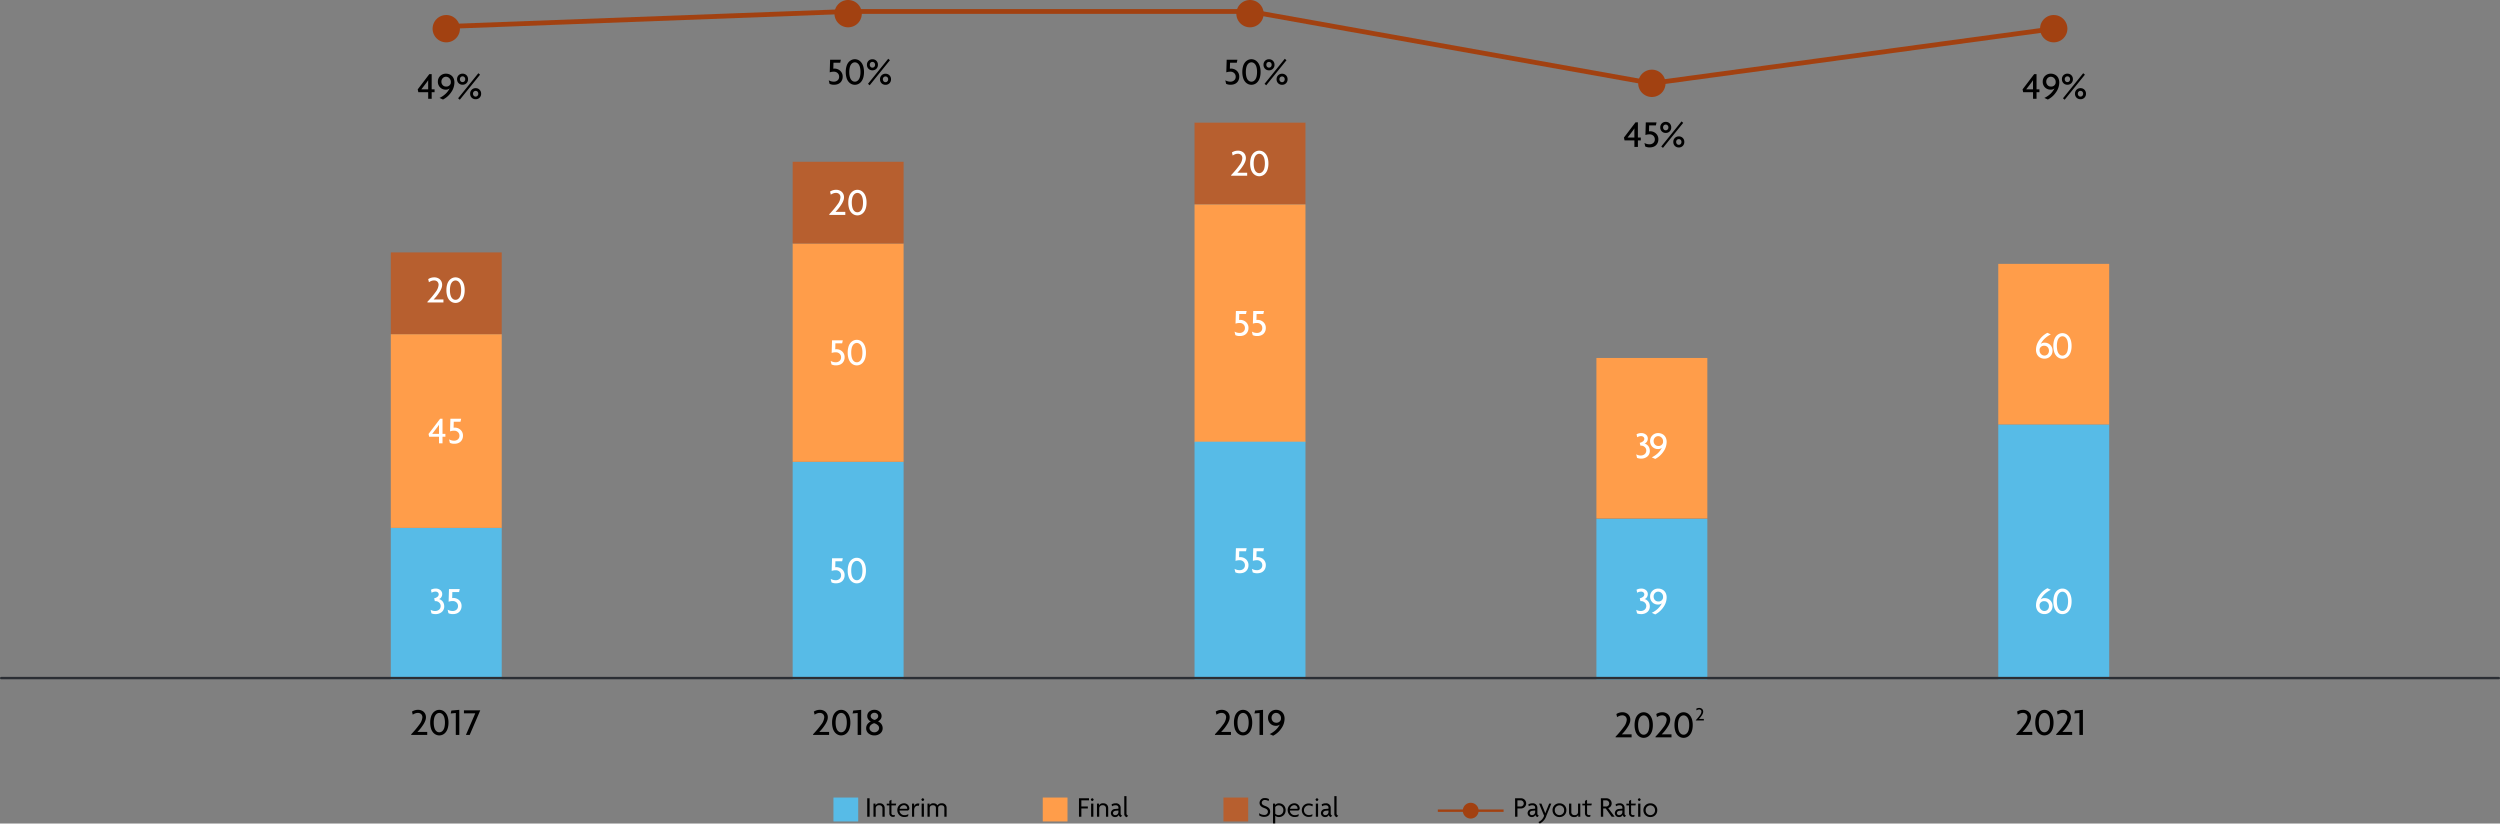 <svg xmlns="http://www.w3.org/2000/svg" xmlns:xlink="http://www.w3.org/1999/xlink" width="518.74" height="170.878" viewBox="0 0 518.74 170.878">
  <rect x="0" y="0" width="518.74" height="170.878" fill="#808080" stroke="none"/>
  <defs>
    <clipPath id="clip-path">
      <path id="Path_4163" data-name="Path 4163" d="M0,0H518.74V-167.452H0Z" fill="none"/>
    </clipPath>
    <clipPath id="clip-path-3">
      <path id="Path_6138" data-name="Path 6138" d="M0,0H347.1V-30.949H0Z" fill="none"/>
    </clipPath>
  </defs>
  <g id="Group_9256" data-name="Group 9256" transform="translate(-159 -4838.003)">
    <g id="Group_7389" data-name="Group 7389" transform="translate(159 5008.452)">
      <path id="Path_4155" data-name="Path 4155" d="M172.938,0h5.134V-4.962h-5.134Z" fill="#57bbe7"/>
      <path id="Path_4156" data-name="Path 4156" d="M216.369,0H221.5V-4.962h-5.133Z" fill="#ff9d4a"/>
      <path id="Path_4157" data-name="Path 4157" d="M253.858,0h5.134V-4.962h-5.134Z" fill="#b75f2f"/>
      <g id="Group_7378" data-name="Group 7378" transform="translate(298.341 -2.236)">
        <path id="Path_4158" data-name="Path 4158" d="M0,0H13.649" fill="none" stroke="#a24111" stroke-width="0.5"/>
      </g>
      <g id="Group_7383" data-name="Group 7383" clip-path="url(#clip-path)">
        <g id="Group_7379" data-name="Group 7379" transform="translate(305.165 -0.598)">
          <path id="Path_4159" data-name="Path 4159" d="M0,0A1.638,1.638,0,0,0,1.638-1.638,1.638,1.638,0,0,0,0-3.276,1.638,1.638,0,0,0-1.638-1.638,1.638,1.638,0,0,0,0,0" fill="#a24111"/>
        </g>
      </g>
      <path id="Path_4165" data-name="Path 4165" d="M81.09-29.479h23.017V-60.922H81.09Z" fill="#57bbe7"/>
      <path id="Path_4166" data-name="Path 4166" d="M81.09-60.923h23.017V-101.1H81.09Z" fill="#ff9d4a"/>
      <path id="Path_4167" data-name="Path 4167" d="M81.09-101.126h23.017v-16.949H81.09Z" fill="#b75f2f"/>
      <g id="Group">
        <path id="Path_4192" data-name="Path 4192" d="M.246-.8a1.859,1.859,0,0,0,.93.25,1.355,1.355,0,0,0,.416-.064A1.282,1.282,0,0,0,1.961-.8a.864.864,0,0,0,.268-.33,1.068,1.068,0,0,0,.1-.469.93.93,0,0,0-.312-.7,1.05,1.05,0,0,0-.75-.3,1.066,1.066,0,0,0-.145.008l-.145-.6a1.51,1.51,0,0,0,.676-.3.646.646,0,0,0,.27-.5.526.526,0,0,0-.187-.424.7.7,0,0,0-.469-.158,1.554,1.554,0,0,0-.414.051,1.841,1.841,0,0,0-.41.18l-.13-.619a1.985,1.985,0,0,1,.977-.246,1.464,1.464,0,0,1,.977.322,1.035,1.035,0,0,1,.383.83,1.1,1.1,0,0,1-.207.66.888.888,0,0,1-.465.363,1.257,1.257,0,0,1,.385.164,1.58,1.58,0,0,1,.346.3,1.406,1.406,0,0,1,.258.457,1.765,1.765,0,0,1,.1.6,1.487,1.487,0,0,1-.5,1.156A1.958,1.958,0,0,1,1.207.09,2.126,2.126,0,0,1,.414-.062ZM3.773-.832a2.071,2.071,0,0,0,1.059.281,1.142,1.142,0,0,0,.777-.275.932.932,0,0,0,.316-.74.984.984,0,0,0-.314-.764,1.082,1.082,0,0,0-.756-.287,2.5,2.5,0,0,0-.879.137L4.054-5.1h2.23l-.133.625H4.75L4.719-3.238a2.062,2.062,0,0,1,.207-.02,1.75,1.75,0,0,1,1.238.465,1.6,1.6,0,0,1,.5,1.234,1.7,1.7,0,0,1-.117.629,1.6,1.6,0,0,1-.336.53,1.523,1.523,0,0,1-.564.361A2.148,2.148,0,0,1,4.871.09a1.992,1.992,0,0,1-.93-.19Z" transform="translate(89.108 -43.116)" fill="#fff"/>
        <path id="Path_4193" data-name="Path 4193" d="M.1-1.945l2.406-3.16H3V-1.96h.6v.594H3V0H2.273V-1.367H.23Zm.758-.016h1.41V-3.2q0-.4.008-.625L2.26-3.833q-.148.238-.457.641Zm3.5,1.129a2.071,2.071,0,0,0,1.059.281,1.142,1.142,0,0,0,.777-.275.932.932,0,0,0,.316-.74.984.984,0,0,0-.314-.764,1.082,1.082,0,0,0-.756-.287,2.5,2.5,0,0,0-.879.137L4.636-5.1h2.23l-.133.625h-1.4L5.3-3.238a2.062,2.062,0,0,1,.207-.02,1.75,1.75,0,0,1,1.238.465,1.605,1.605,0,0,1,.5,1.234,1.7,1.7,0,0,1-.117.629,1.6,1.6,0,0,1-.335.53,1.523,1.523,0,0,1-.564.361A2.148,2.148,0,0,1,5.453.09a1.992,1.992,0,0,1-.93-.19Z" transform="translate(88.82 -78.46)" fill="#fff"/>
        <path id="Path_4194" data-name="Path 4194" d="M.23,0V-.145a18.12,18.12,0,0,0,1.7-2.023,2.771,2.771,0,0,0,.613-1.457.912.912,0,0,0-.258-.7.941.941,0,0,0-.668-.24,1.562,1.562,0,0,0-.549.094A2.647,2.647,0,0,0,.543-4.2L.391-4.84a2.212,2.212,0,0,1,1.227-.367,1.717,1.717,0,0,1,1.2.42A1.522,1.522,0,0,1,3.281-3.6a1.837,1.837,0,0,1-.131.633,4.035,4.035,0,0,1-.326.676q-.2.324-.443.658a7.138,7.138,0,0,1-.463.578q-.215.244-.406.432H3.551V0ZM4.168-2.559a4.1,4.1,0,0,1,.158-1.189,2.252,2.252,0,0,1,.428-.832,1.852,1.852,0,0,1,.6-.469,1.623,1.623,0,0,1,.707-.158,1.674,1.674,0,0,1,.561.1,1.6,1.6,0,0,1,.516.307,2.1,2.1,0,0,1,.426.514,2.669,2.669,0,0,1,.289.748,4.2,4.2,0,0,1,.107.984,4.243,4.243,0,0,1-.107.99,2.7,2.7,0,0,1-.289.752A2.051,2.051,0,0,1,7.139-.3a1.622,1.622,0,0,1-.516.3,1.674,1.674,0,0,1-.561.1,1.64,1.64,0,0,1-.707-.156,1.817,1.817,0,0,1-.6-.469,2.271,2.271,0,0,1-.428-.836,4.134,4.134,0,0,1-.159-1.2Zm.734,0a4.307,4.307,0,0,0,.064.781A2.3,2.3,0,0,0,5.14-1.2a1.315,1.315,0,0,0,.26.376.968.968,0,0,0,.314.213.927.927,0,0,0,.346.064.884.884,0,0,0,.426-.107A1.165,1.165,0,0,0,6.857-.99a1.706,1.706,0,0,0,.268-.627,4.023,4.023,0,0,0,.1-.941,3.884,3.884,0,0,0-.1-.932,1.772,1.772,0,0,0-.268-.627,1.138,1.138,0,0,0-.367-.334.884.884,0,0,0-.426-.107.891.891,0,0,0-.43.107,1.138,1.138,0,0,0-.367.334A1.748,1.748,0,0,0,5-3.492a3.953,3.953,0,0,0-.1.933Z" transform="translate(88.46 -107.691)" fill="#fff"/>
      </g>
      <path id="Path_4168" data-name="Path 4168" d="M164.476-29.479h23.017V-74.633H164.476Z" fill="#57bbe7"/>
      <path id="Path_4169" data-name="Path 4169" d="M164.476-74.633h23.017v-45.3H164.476Z" fill="#ff9d4a"/>
      <path id="Path_4170" data-name="Path 4170" d="M164.476-119.934h23.017v-16.949H164.476Z" fill="#b75f2f"/>
      <g id="Group-2" data-name="Group">
        <path id="Path_4195" data-name="Path 4195" d="M.23,0V-.145a18.12,18.12,0,0,0,1.7-2.023,2.771,2.771,0,0,0,.613-1.457.912.912,0,0,0-.258-.7.941.941,0,0,0-.668-.24,1.562,1.562,0,0,0-.549.094A2.647,2.647,0,0,0,.543-4.2L.391-4.84a2.212,2.212,0,0,1,1.227-.367,1.717,1.717,0,0,1,1.2.42A1.522,1.522,0,0,1,3.281-3.6a1.837,1.837,0,0,1-.131.633,4.035,4.035,0,0,1-.326.676q-.2.324-.443.658a7.138,7.138,0,0,1-.463.578q-.215.244-.406.432H3.551V0ZM4.168-2.559a4.1,4.1,0,0,1,.158-1.189,2.252,2.252,0,0,1,.428-.832,1.852,1.852,0,0,1,.6-.469,1.623,1.623,0,0,1,.707-.158,1.674,1.674,0,0,1,.561.1,1.6,1.6,0,0,1,.516.307,2.1,2.1,0,0,1,.426.514,2.669,2.669,0,0,1,.289.748,4.2,4.2,0,0,1,.107.984,4.243,4.243,0,0,1-.107.99,2.7,2.7,0,0,1-.289.752A2.051,2.051,0,0,1,7.139-.3a1.622,1.622,0,0,1-.516.3,1.674,1.674,0,0,1-.561.1,1.64,1.64,0,0,1-.707-.156,1.817,1.817,0,0,1-.6-.469,2.271,2.271,0,0,1-.428-.836,4.134,4.134,0,0,1-.159-1.2Zm.734,0a4.307,4.307,0,0,0,.064.781A2.3,2.3,0,0,0,5.14-1.2a1.315,1.315,0,0,0,.26.376.968.968,0,0,0,.314.213.927.927,0,0,0,.346.064.884.884,0,0,0,.426-.107A1.165,1.165,0,0,0,6.857-.99a1.706,1.706,0,0,0,.268-.627,4.023,4.023,0,0,0,.1-.941,3.884,3.884,0,0,0-.1-.932,1.772,1.772,0,0,0-.268-.627,1.138,1.138,0,0,0-.367-.334.884.884,0,0,0-.426-.107.891.891,0,0,0-.43.107,1.138,1.138,0,0,0-.367.334A1.748,1.748,0,0,0,5-3.492a3.953,3.953,0,0,0-.1.933Z" transform="translate(171.846 -125.858)" fill="#fff"/>
        <path id="Path_4196" data-name="Path 4196" d="M.391-.832A2.071,2.071,0,0,0,1.45-.551a1.142,1.142,0,0,0,.777-.275.932.932,0,0,0,.316-.74.984.984,0,0,0-.314-.764,1.082,1.082,0,0,0-.756-.287,2.5,2.5,0,0,0-.879.137L.672-5.105H2.9l-.13.625H1.37L1.336-3.238a2.062,2.062,0,0,1,.207-.02,1.75,1.75,0,0,1,1.238.465,1.6,1.6,0,0,1,.5,1.234,1.7,1.7,0,0,1-.117.629,1.6,1.6,0,0,1-.336.53,1.523,1.523,0,0,1-.564.361A2.148,2.148,0,0,1,1.488.09,1.992,1.992,0,0,1,.559-.1ZM3.918-2.559a4.1,4.1,0,0,1,.158-1.189A2.252,2.252,0,0,1,4.5-4.58a1.852,1.852,0,0,1,.6-.469,1.623,1.623,0,0,1,.707-.158,1.674,1.674,0,0,1,.561.1,1.6,1.6,0,0,1,.516.307,2.1,2.1,0,0,1,.426.514,2.669,2.669,0,0,1,.289.748,4.2,4.2,0,0,1,.107.984,4.243,4.243,0,0,1-.107.99,2.7,2.7,0,0,1-.289.752A2.051,2.051,0,0,1,6.889-.3a1.622,1.622,0,0,1-.516.3,1.674,1.674,0,0,1-.561.1,1.64,1.64,0,0,1-.707-.156,1.817,1.817,0,0,1-.6-.469,2.271,2.271,0,0,1-.428-.836,4.134,4.134,0,0,1-.159-1.2Zm.734,0a4.307,4.307,0,0,0,.064.781A2.3,2.3,0,0,0,4.89-1.2a1.315,1.315,0,0,0,.262.375.968.968,0,0,0,.314.213.927.927,0,0,0,.346.064.884.884,0,0,0,.426-.107A1.165,1.165,0,0,0,6.607-.99a1.706,1.706,0,0,0,.268-.627,4.023,4.023,0,0,0,.1-.941,3.884,3.884,0,0,0-.1-.932,1.772,1.772,0,0,0-.268-.627,1.138,1.138,0,0,0-.367-.334.884.884,0,0,0-.426-.107.891.891,0,0,0-.43.107,1.138,1.138,0,0,0-.367.334,1.748,1.748,0,0,0-.266.625,3.953,3.953,0,0,0-.1.933Z" transform="translate(171.974 -94.73)" fill="#fff"/>
        <path id="Path_4197" data-name="Path 4197" d="M.391-.832A2.071,2.071,0,0,0,1.45-.551a1.142,1.142,0,0,0,.777-.275.932.932,0,0,0,.316-.74.984.984,0,0,0-.314-.764,1.082,1.082,0,0,0-.756-.287,2.5,2.5,0,0,0-.879.137L.672-5.105H2.9l-.13.625H1.37L1.336-3.238a2.062,2.062,0,0,1,.207-.02,1.75,1.75,0,0,1,1.238.465,1.6,1.6,0,0,1,.5,1.234,1.7,1.7,0,0,1-.117.629,1.6,1.6,0,0,1-.336.53,1.523,1.523,0,0,1-.564.361A2.148,2.148,0,0,1,1.488.09,1.992,1.992,0,0,1,.559-.1ZM3.918-2.559a4.1,4.1,0,0,1,.158-1.189A2.252,2.252,0,0,1,4.5-4.58a1.852,1.852,0,0,1,.6-.469,1.623,1.623,0,0,1,.707-.158,1.674,1.674,0,0,1,.561.1,1.6,1.6,0,0,1,.516.307,2.1,2.1,0,0,1,.426.514,2.669,2.669,0,0,1,.289.748,4.2,4.2,0,0,1,.107.984,4.243,4.243,0,0,1-.107.99,2.7,2.7,0,0,1-.289.752A2.051,2.051,0,0,1,6.889-.3a1.622,1.622,0,0,1-.516.3,1.674,1.674,0,0,1-.561.1,1.64,1.64,0,0,1-.707-.156,1.817,1.817,0,0,1-.6-.469,2.271,2.271,0,0,1-.428-.836,4.134,4.134,0,0,1-.159-1.2Zm.734,0a4.307,4.307,0,0,0,.064.781A2.3,2.3,0,0,0,4.89-1.2a1.315,1.315,0,0,0,.262.375.968.968,0,0,0,.314.213.927.927,0,0,0,.346.064.884.884,0,0,0,.426-.107A1.165,1.165,0,0,0,6.607-.99a1.706,1.706,0,0,0,.268-.627,4.023,4.023,0,0,0,.1-.941,3.884,3.884,0,0,0-.1-.932,1.772,1.772,0,0,0-.268-.627,1.138,1.138,0,0,0-.367-.334.884.884,0,0,0-.426-.107.891.891,0,0,0-.43.107,1.138,1.138,0,0,0-.367.334,1.748,1.748,0,0,0-.266.625,3.953,3.953,0,0,0-.1.933Z" transform="translate(171.974 -49.506)" fill="#fff"/>
      </g>
      <path id="Path_4171" data-name="Path 4171" d="M247.861-128.056h23.017V-145H247.861Z" fill="#b75f2f"/>
      <path id="Path_4172" data-name="Path 4172" d="M247.861-78.706h23.017v-49.322H247.861Z" fill="#ff9d4a"/>
      <path id="Path_4200" data-name="Path 4200" d="M.23,0V-.145a18.12,18.12,0,0,0,1.7-2.023,2.771,2.771,0,0,0,.613-1.457.912.912,0,0,0-.258-.7.941.941,0,0,0-.668-.24,1.562,1.562,0,0,0-.549.094A2.647,2.647,0,0,0,.543-4.2L.391-4.84a2.212,2.212,0,0,1,1.227-.367,1.717,1.717,0,0,1,1.2.42A1.522,1.522,0,0,1,3.281-3.6a1.837,1.837,0,0,1-.131.633,4.035,4.035,0,0,1-.326.676q-.2.324-.443.658a7.138,7.138,0,0,1-.463.578q-.215.244-.406.432H3.551V0ZM4.168-2.559a4.1,4.1,0,0,1,.158-1.189,2.252,2.252,0,0,1,.428-.832,1.852,1.852,0,0,1,.6-.469,1.623,1.623,0,0,1,.707-.158,1.674,1.674,0,0,1,.561.1,1.6,1.6,0,0,1,.516.307,2.1,2.1,0,0,1,.426.514,2.669,2.669,0,0,1,.289.748,4.2,4.2,0,0,1,.107.984,4.243,4.243,0,0,1-.107.99,2.7,2.7,0,0,1-.289.752A2.051,2.051,0,0,1,7.139-.3a1.622,1.622,0,0,1-.516.3,1.674,1.674,0,0,1-.561.1,1.64,1.64,0,0,1-.707-.156,1.817,1.817,0,0,1-.6-.469,2.271,2.271,0,0,1-.428-.836,4.134,4.134,0,0,1-.159-1.2Zm.734,0a4.307,4.307,0,0,0,.064.781A2.3,2.3,0,0,0,5.14-1.2a1.315,1.315,0,0,0,.26.376.968.968,0,0,0,.314.213.927.927,0,0,0,.346.064.884.884,0,0,0,.426-.107A1.165,1.165,0,0,0,6.857-.99a1.706,1.706,0,0,0,.268-.627,4.023,4.023,0,0,0,.1-.941,3.884,3.884,0,0,0-.1-.932,1.772,1.772,0,0,0-.268-.627,1.138,1.138,0,0,0-.367-.334.884.884,0,0,0-.426-.107.891.891,0,0,0-.43.107,1.138,1.138,0,0,0-.367.334A1.748,1.748,0,0,0,5-3.492a3.953,3.953,0,0,0-.1.933Z" transform="translate(255.232 -133.979)" fill="#fff"/>
      <path id="Path_4205" data-name="Path 4205" d="M.391-.832A2.071,2.071,0,0,0,1.45-.551a1.142,1.142,0,0,0,.777-.275.932.932,0,0,0,.316-.74.984.984,0,0,0-.314-.764,1.082,1.082,0,0,0-.756-.287,2.5,2.5,0,0,0-.879.137L.672-5.105H2.9l-.13.625H1.37L1.336-3.238a2.062,2.062,0,0,1,.207-.02,1.75,1.75,0,0,1,1.238.465,1.6,1.6,0,0,1,.5,1.234,1.7,1.7,0,0,1-.117.629,1.6,1.6,0,0,1-.336.53,1.523,1.523,0,0,1-.564.361A2.148,2.148,0,0,1,1.488.09,1.992,1.992,0,0,1,.559-.1ZM3.918-2.559a4.1,4.1,0,0,1,.158-1.189A2.252,2.252,0,0,1,4.5-4.58a1.852,1.852,0,0,1,.6-.469,1.623,1.623,0,0,1,.707-.158,1.674,1.674,0,0,1,.561.1,1.6,1.6,0,0,1,.516.307,2.1,2.1,0,0,1,.426.514,2.669,2.669,0,0,1,.289.748,4.2,4.2,0,0,1,.107.984,4.243,4.243,0,0,1-.107.99,2.7,2.7,0,0,1-.289.752A2.051,2.051,0,0,1,6.889-.3a1.622,1.622,0,0,1-.516.3,1.674,1.674,0,0,1-.561.1,1.64,1.64,0,0,1-.707-.156,1.817,1.817,0,0,1-.6-.469,2.271,2.271,0,0,1-.428-.836,4.134,4.134,0,0,1-.159-1.2Zm.734,0a4.307,4.307,0,0,0,.064.781A2.3,2.3,0,0,0,4.89-1.2a1.315,1.315,0,0,0,.262.375.968.968,0,0,0,.314.213.927.927,0,0,0,.346.064.884.884,0,0,0,.426-.107A1.165,1.165,0,0,0,6.607-.99a1.706,1.706,0,0,0,.268-.627,4.023,4.023,0,0,0,.1-.941,3.884,3.884,0,0,0-.1-.932,1.772,1.772,0,0,0-.268-.627,1.138,1.138,0,0,0-.367-.334.884.884,0,0,0-.426-.107.891.891,0,0,0-.43.107,1.138,1.138,0,0,0-.367.334,1.748,1.748,0,0,0-.266.625,3.953,3.953,0,0,0-.1.933Zm3.664-1.5a1.11,1.11,0,0,1,.324-.822A1.106,1.106,0,0,1,9.453-5.2a1.109,1.109,0,0,1,.818.322,1.114,1.114,0,0,1,.322.822,1.122,1.122,0,0,1-.322.832,1.112,1.112,0,0,1-.818.32,1.107,1.107,0,0,1-.814-.32A1.122,1.122,0,0,1,8.316-4.059ZM8.531-.1l4.2-5.2.352.3L8.883.2Zm.375-3.957a.6.6,0,0,0,.156.434.517.517,0,0,0,.391.164.525.525,0,0,0,.391-.164A.594.594,0,0,0,10-4.062a.577.577,0,0,0-.16-.424.528.528,0,0,0-.391-.162.523.523,0,0,0-.391.16.584.584,0,0,0-.152.426Zm2.121,3.008a1.108,1.108,0,0,1,.326-.82,1.113,1.113,0,0,1,.818-.324,1.1,1.1,0,0,1,.813.324,1.112,1.112,0,0,1,.324.82,1.122,1.122,0,0,1-.322.832,1.107,1.107,0,0,1-.814.32,1.119,1.119,0,0,1-.82-.32,1.118,1.118,0,0,1-.325-.833Zm.594,0a.612.612,0,0,0,.158.438.517.517,0,0,0,.393.168.509.509,0,0,0,.385-.168.612.612,0,0,0,.158-.437.572.572,0,0,0-.156-.42.522.522,0,0,0-.387-.158.533.533,0,0,0-.393.158.568.568,0,0,0-.158.418Z" transform="translate(253.858 -152.955)"/>
      <path id="Path_4204" data-name="Path 4204" d="M.1-1.945l2.406-3.16H3V-1.96h.6v.594H3V0H2.273V-1.367H.23Zm.758-.016h1.41V-3.2q0-.4.008-.625L2.26-3.833q-.148.238-.457.641Zm3.5,1.129a2.071,2.071,0,0,0,1.059.281,1.142,1.142,0,0,0,.777-.275.932.932,0,0,0,.316-.74.984.984,0,0,0-.314-.764,1.082,1.082,0,0,0-.756-.287,2.5,2.5,0,0,0-.879.137L4.636-5.1h2.23l-.133.625h-1.4L5.3-3.238a2.062,2.062,0,0,1,.207-.02,1.75,1.75,0,0,1,1.238.465,1.605,1.605,0,0,1,.5,1.234,1.7,1.7,0,0,1-.117.629,1.6,1.6,0,0,1-.335.53,1.523,1.523,0,0,1-.564.361A2.148,2.148,0,0,1,5.453.09a1.992,1.992,0,0,1-.93-.19Zm3.281-3.23a1.11,1.11,0,0,1,.324-.822,1.106,1.106,0,0,1,.813-.322,1.109,1.109,0,0,1,.818.322,1.114,1.114,0,0,1,.322.822,1.122,1.122,0,0,1-.322.832,1.112,1.112,0,0,1-.818.32,1.107,1.107,0,0,1-.814-.32,1.122,1.122,0,0,1-.322-.832ZM7.852-.1l4.2-5.2L12.4-5,8.2.191Zm.375-3.957a.6.6,0,0,0,.156.434.517.517,0,0,0,.391.164.525.525,0,0,0,.391-.164.594.594,0,0,0,.16-.434.577.577,0,0,0-.16-.424.528.528,0,0,0-.391-.162.523.523,0,0,0-.391.16.584.584,0,0,0-.156.426Zm2.121,3.008a1.108,1.108,0,0,1,.326-.82,1.113,1.113,0,0,1,.818-.324,1.1,1.1,0,0,1,.813.324,1.112,1.112,0,0,1,.324.82,1.122,1.122,0,0,1-.322.832,1.107,1.107,0,0,1-.814.32,1.119,1.119,0,0,1-.82-.32,1.118,1.118,0,0,1-.325-.833Zm.594,0a.612.612,0,0,0,.158.438.517.517,0,0,0,.393.168.509.509,0,0,0,.385-.168.612.612,0,0,0,.158-.437.572.572,0,0,0-.156-.42.522.522,0,0,0-.387-.158.533.533,0,0,0-.393.158.568.568,0,0,0-.159.418Z" transform="translate(336.858 -139.955)"/>
      <path id="Path_4206" data-name="Path 4206" d="M.391-.832A2.071,2.071,0,0,0,1.45-.551a1.142,1.142,0,0,0,.777-.275.932.932,0,0,0,.316-.74.984.984,0,0,0-.314-.764,1.082,1.082,0,0,0-.756-.287,2.5,2.5,0,0,0-.879.137L.672-5.105H2.9l-.13.625H1.37L1.336-3.238a2.062,2.062,0,0,1,.207-.02,1.75,1.75,0,0,1,1.238.465,1.6,1.6,0,0,1,.5,1.234,1.7,1.7,0,0,1-.117.629,1.6,1.6,0,0,1-.336.53,1.523,1.523,0,0,1-.564.361A2.148,2.148,0,0,1,1.488.09,1.992,1.992,0,0,1,.559-.1ZM3.918-2.559a4.1,4.1,0,0,1,.158-1.189A2.252,2.252,0,0,1,4.5-4.58a1.852,1.852,0,0,1,.6-.469,1.623,1.623,0,0,1,.707-.158,1.674,1.674,0,0,1,.561.1,1.6,1.6,0,0,1,.516.307,2.1,2.1,0,0,1,.426.514,2.669,2.669,0,0,1,.289.748,4.2,4.2,0,0,1,.107.984,4.243,4.243,0,0,1-.107.99,2.7,2.7,0,0,1-.289.752A2.051,2.051,0,0,1,6.889-.3a1.622,1.622,0,0,1-.516.3,1.674,1.674,0,0,1-.561.1,1.64,1.64,0,0,1-.707-.156,1.817,1.817,0,0,1-.6-.469,2.271,2.271,0,0,1-.428-.836,4.134,4.134,0,0,1-.159-1.2Zm.734,0a4.307,4.307,0,0,0,.064.781A2.3,2.3,0,0,0,4.89-1.2a1.315,1.315,0,0,0,.262.375.968.968,0,0,0,.314.213.927.927,0,0,0,.346.064.884.884,0,0,0,.426-.107A1.165,1.165,0,0,0,6.607-.99a1.706,1.706,0,0,0,.268-.627,4.023,4.023,0,0,0,.1-.941,3.884,3.884,0,0,0-.1-.932,1.772,1.772,0,0,0-.268-.627,1.138,1.138,0,0,0-.367-.334.884.884,0,0,0-.426-.107.891.891,0,0,0-.43.107,1.138,1.138,0,0,0-.367.334,1.748,1.748,0,0,0-.266.625,3.953,3.953,0,0,0-.1.933Zm3.664-1.5a1.11,1.11,0,0,1,.324-.822A1.106,1.106,0,0,1,9.453-5.2a1.109,1.109,0,0,1,.818.322,1.114,1.114,0,0,1,.322.822,1.122,1.122,0,0,1-.322.832,1.112,1.112,0,0,1-.818.32,1.107,1.107,0,0,1-.814-.32A1.122,1.122,0,0,1,8.316-4.059ZM8.531-.1l4.2-5.2.352.3L8.883.2Zm.375-3.957a.6.6,0,0,0,.156.434.517.517,0,0,0,.391.164.525.525,0,0,0,.391-.164A.594.594,0,0,0,10-4.062a.577.577,0,0,0-.16-.424.528.528,0,0,0-.391-.162.523.523,0,0,0-.391.16.584.584,0,0,0-.152.426Zm2.121,3.008a1.108,1.108,0,0,1,.326-.82,1.113,1.113,0,0,1,.818-.324,1.1,1.1,0,0,1,.813.324,1.112,1.112,0,0,1,.324.82,1.122,1.122,0,0,1-.322.832,1.107,1.107,0,0,1-.814.32,1.119,1.119,0,0,1-.82-.32,1.118,1.118,0,0,1-.325-.833Zm.594,0a.612.612,0,0,0,.158.438.517.517,0,0,0,.393.168.509.509,0,0,0,.385-.168.612.612,0,0,0,.158-.437.572.572,0,0,0-.156-.42.522.522,0,0,0-.387-.158.533.533,0,0,0-.393.158.568.568,0,0,0-.158.418Z" transform="translate(171.572 -152.955)"/>
      <path id="Path_4207" data-name="Path 4207" d="M.1-1.945l2.406-3.16H3V-1.96h.6v.594H3V0H2.273V-1.367H.23Zm.758-.016h1.41V-3.2q0-.4.008-.625L2.26-3.833q-.148.238-.457.641ZM4.285-3.543a1.6,1.6,0,0,1,.48-1.191A1.661,1.661,0,0,1,5.98-5.207a1.8,1.8,0,0,1,.664.123,1.712,1.712,0,0,1,.553.35,1.588,1.588,0,0,1,.381.582,2.139,2.139,0,0,1,.141.793,3.531,3.531,0,0,1-.67,2A4.552,4.552,0,0,1,5.348.16L4.629-.176A4.8,4.8,0,0,0,5.91-1.051a4,4,0,0,0,.824-1.117,1.1,1.1,0,0,1-.809.273,1.575,1.575,0,0,1-1.182-.473,1.621,1.621,0,0,1-.458-1.175Zm.734-.008a1.026,1.026,0,0,0,.27.725.891.891,0,0,0,.684.291.92.92,0,0,0,.984-.68,1.732,1.732,0,0,0,.016-.3,1.029,1.029,0,0,0-.3-.74.952.952,0,0,0-.7-.314.9.9,0,0,0-.674.283,1.015,1.015,0,0,0-.279.735Zm3.25-.512a1.11,1.11,0,0,1,.324-.822,1.106,1.106,0,0,1,.813-.322,1.109,1.109,0,0,1,.818.322,1.114,1.114,0,0,1,.322.822,1.122,1.122,0,0,1-.322.832,1.112,1.112,0,0,1-.818.32,1.107,1.107,0,0,1-.814-.32,1.122,1.122,0,0,1-.322-.831ZM8.484-.1l4.2-5.2.352.3L8.836.2Zm.375-3.957a.6.6,0,0,0,.156.434.517.517,0,0,0,.391.164.525.525,0,0,0,.394-.17.594.594,0,0,0,.16-.434.577.577,0,0,0-.16-.424.528.528,0,0,0-.391-.162.523.523,0,0,0-.391.16.584.584,0,0,0-.159.427Zm2.121,3a1.108,1.108,0,0,1,.326-.82,1.113,1.113,0,0,1,.818-.324,1.1,1.1,0,0,1,.813.324,1.112,1.112,0,0,1,.324.82,1.122,1.122,0,0,1-.322.832,1.107,1.107,0,0,1-.814.32,1.119,1.119,0,0,1-.82-.32,1.118,1.118,0,0,1-.325-.832Zm.594,0a.612.612,0,0,0,.158.438.517.517,0,0,0,.393.168.509.509,0,0,0,.385-.168.612.612,0,0,0,.158-.437.572.572,0,0,0-.156-.42.522.522,0,0,0-.387-.158.533.533,0,0,0-.393.158.568.568,0,0,0-.158.419Z" transform="translate(86.572 -149.955)"/>
      <path id="Path_4191" data-name="Path 4191" d="M.23,0V-.145a18.12,18.12,0,0,0,1.7-2.023,2.771,2.771,0,0,0,.613-1.457.912.912,0,0,0-.258-.7.941.941,0,0,0-.668-.24,1.562,1.562,0,0,0-.549.094A2.647,2.647,0,0,0,.543-4.2L.391-4.84a2.212,2.212,0,0,1,1.227-.367,1.717,1.717,0,0,1,1.2.42A1.522,1.522,0,0,1,3.281-3.6a1.837,1.837,0,0,1-.131.633,4.035,4.035,0,0,1-.326.676q-.2.324-.443.658a7.138,7.138,0,0,1-.463.578q-.215.244-.406.432H3.551V0ZM4.168-2.559a4.1,4.1,0,0,1,.158-1.189,2.252,2.252,0,0,1,.428-.832,1.852,1.852,0,0,1,.6-.469,1.623,1.623,0,0,1,.707-.158,1.674,1.674,0,0,1,.561.1,1.6,1.6,0,0,1,.516.307,2.1,2.1,0,0,1,.426.514,2.669,2.669,0,0,1,.289.748,4.2,4.2,0,0,1,.107.984,4.243,4.243,0,0,1-.107.99,2.7,2.7,0,0,1-.289.752A2.051,2.051,0,0,1,7.139-.3a1.622,1.622,0,0,1-.516.3,1.674,1.674,0,0,1-.561.1,1.64,1.64,0,0,1-.707-.156,1.817,1.817,0,0,1-.6-.469,2.271,2.271,0,0,1-.428-.836,4.134,4.134,0,0,1-.159-1.2Zm.734,0a4.307,4.307,0,0,0,.064.781A2.3,2.3,0,0,0,5.14-1.2a1.315,1.315,0,0,0,.26.376.968.968,0,0,0,.314.213.927.927,0,0,0,.346.064.884.884,0,0,0,.426-.107A1.165,1.165,0,0,0,6.857-.99a1.706,1.706,0,0,0,.268-.627,4.023,4.023,0,0,0,.1-.941,3.884,3.884,0,0,0-.1-.932,1.772,1.772,0,0,0-.268-.627,1.138,1.138,0,0,0-.367-.334.884.884,0,0,0-.426-.107.891.891,0,0,0-.43.107,1.138,1.138,0,0,0-.367.334A1.748,1.748,0,0,0,5-3.492a3.953,3.953,0,0,0-.1.933ZM8.422-4.45l.137-.605,1.648-.152V0h-.73V-4.551Zm2.746-.031v-.625h3.387L12.363,0h-.785l1.938-4.48Z" transform="translate(85.098 -17.955)"/>
      <path id="Path_4190" data-name="Path 4190" d="M.23,0V-.145a18.12,18.12,0,0,0,1.7-2.023,2.771,2.771,0,0,0,.613-1.457.912.912,0,0,0-.258-.7.941.941,0,0,0-.668-.24,1.562,1.562,0,0,0-.549.094A2.647,2.647,0,0,0,.543-4.2L.391-4.84a2.212,2.212,0,0,1,1.227-.367,1.717,1.717,0,0,1,1.2.42A1.522,1.522,0,0,1,3.281-3.6a1.837,1.837,0,0,1-.131.633,4.035,4.035,0,0,1-.326.676q-.2.324-.443.658a7.138,7.138,0,0,1-.463.578q-.215.244-.406.432H3.551V0ZM4.168-2.559a4.1,4.1,0,0,1,.158-1.189,2.252,2.252,0,0,1,.428-.832,1.852,1.852,0,0,1,.6-.469,1.623,1.623,0,0,1,.707-.158,1.674,1.674,0,0,1,.561.1,1.6,1.6,0,0,1,.516.307,2.1,2.1,0,0,1,.426.514,2.669,2.669,0,0,1,.289.748,4.2,4.2,0,0,1,.107.984,4.243,4.243,0,0,1-.107.99,2.7,2.7,0,0,1-.289.752A2.051,2.051,0,0,1,7.139-.3a1.622,1.622,0,0,1-.516.3,1.674,1.674,0,0,1-.561.1,1.64,1.64,0,0,1-.707-.156,1.817,1.817,0,0,1-.6-.469,2.271,2.271,0,0,1-.428-.836,4.134,4.134,0,0,1-.159-1.2Zm.734,0a4.307,4.307,0,0,0,.064.781A2.3,2.3,0,0,0,5.14-1.2a1.315,1.315,0,0,0,.26.376.968.968,0,0,0,.314.213.927.927,0,0,0,.346.064.884.884,0,0,0,.426-.107A1.165,1.165,0,0,0,6.857-.99a1.706,1.706,0,0,0,.268-.627,4.023,4.023,0,0,0,.1-.941,3.884,3.884,0,0,0-.1-.932,1.772,1.772,0,0,0-.268-.627,1.138,1.138,0,0,0-.367-.334.884.884,0,0,0-.426-.107.891.891,0,0,0-.43.107,1.138,1.138,0,0,0-.367.334A1.748,1.748,0,0,0,5-3.492a3.953,3.953,0,0,0-.1.933ZM8.422-4.45l.137-.605,1.648-.152V0h-.73V-4.551Zm2.82,3.035a1.339,1.339,0,0,1,.1-.516,1.344,1.344,0,0,1,.26-.414,2.216,2.216,0,0,1,.313-.279,1.491,1.491,0,0,1,.3-.17,1.232,1.232,0,0,1-.521-.424,1.133,1.133,0,0,1-.225-.693,1.18,1.18,0,0,1,.42-.932,1.558,1.558,0,0,1,1.061-.365,1.573,1.573,0,0,1,1.064.365,1.175,1.175,0,0,1,.424.932,1.084,1.084,0,0,1-.223.678,1.346,1.346,0,0,1-.52.424,1.344,1.344,0,0,1,.3.168,2.068,2.068,0,0,1,.313.285,1.383,1.383,0,0,1,.256.42,1.386,1.386,0,0,1,.1.521,1.358,1.358,0,0,1-.494,1.1A1.842,1.842,0,0,1,12.945.1a1.826,1.826,0,0,1-1.213-.41,1.362,1.362,0,0,1-.49-1.1Zm.688-.027a.817.817,0,0,0,.3.641,1.025,1.025,0,0,0,.7.258,1.033,1.033,0,0,0,.7-.257.819.819,0,0,0,.293-.641.784.784,0,0,0-.316-.621,1.9,1.9,0,0,0-.715-.371,1.8,1.8,0,0,0-.334.137,1.761,1.761,0,0,0-.307.207.937.937,0,0,0-.232.291.768.768,0,0,0-.088.357Zm.25-2.453a.639.639,0,0,0,.223.473,1.339,1.339,0,0,0,.582.309,1.208,1.208,0,0,0,.553-.312.664.664,0,0,0,.2-.469.64.64,0,0,0-.227-.5.811.811,0,0,0-.559-.2.8.8,0,0,0-.547.2.64.64,0,0,0-.225.5Z" transform="translate(168.484 -17.955)"/>
      <path id="Path_4185" data-name="Path 4185" d="M.954,0V-3.828H.462V0ZM4.086,0V-1.812a.957.957,0,0,0-.3-.717.957.957,0,0,0-.735-.255.836.836,0,0,0-.858.444H2.184v-.378H1.758V0H2.22V-1.77a.637.637,0,0,1,.222-.463.637.637,0,0,1,.492-.149.609.609,0,0,1,.485.148.609.609,0,0,1,.2.464V0ZM6.474-2.718H5.49v-.8l-.438.228v.576h-.54v.36h.54V-.726a.732.732,0,0,0,.229.559.732.732,0,0,0,.571.2.725.725,0,0,0,.3-.054l.042-.36a.67.67,0,0,1-.264.048.381.381,0,0,1-.33-.1.381.381,0,0,1-.11-.328v-1.59h.9ZM9.2-1.74a1.086,1.086,0,0,0-.362-.772,1.086,1.086,0,0,0-.808-.272,1.37,1.37,0,0,0-.959.438,1.37,1.37,0,0,0-.363.99A1.411,1.411,0,0,0,7.13-.339a1.411,1.411,0,0,0,1.024.4A1.556,1.556,0,0,0,8.946-.12L9-.558a1.349,1.349,0,0,1-.792.234,1,1,0,0,1-.722-.263,1,1,0,0,1-.322-.7h1.77l.252-.258a.929.929,0,0,0,.014-.2Zm-.45.012a.369.369,0,0,1-.006.084H7.194A.924.924,0,0,1,8.058-2.4a.679.679,0,0,1,.489.19.679.679,0,0,1,.207.482Zm2.538-.99a.936.936,0,0,0-.264-.036.8.8,0,0,0-.816.63H10.2v-.594H9.76V0H10.2V-1.38c0-.672.384-.906.774-.906a.867.867,0,0,1,.2.03Zm1-.834a.435.435,0,0,0-.3-.294.438.438,0,0,0-.294.294.459.459,0,0,0,.294.3.455.455,0,0,0,.3-.3ZM12.222,0V-2.718h-.468V0Zm4.71,0V-1.836a.921.921,0,0,0-.293-.707.921.921,0,0,0-.727-.241.985.985,0,0,0-.882.432.875.875,0,0,0-.816-.432.777.777,0,0,0-.8.426H13.4v-.36h-.432V0h.462V-1.794c0-.318.186-.588.66-.588s.624.27.624.588V0h.468V-1.794c0-.318.18-.588.654-.588s.63.27.63.588V0Z" transform="translate(179.484 -0.981)"/>
      <path id="Path_4189" data-name="Path 4189" d="M.23,0V-.145a18.12,18.12,0,0,0,1.7-2.023,2.771,2.771,0,0,0,.613-1.457.912.912,0,0,0-.258-.7.941.941,0,0,0-.668-.24,1.562,1.562,0,0,0-.549.094A2.647,2.647,0,0,0,.543-4.2L.391-4.84a2.212,2.212,0,0,1,1.227-.367,1.717,1.717,0,0,1,1.2.42A1.522,1.522,0,0,1,3.281-3.6a1.837,1.837,0,0,1-.131.633,4.035,4.035,0,0,1-.326.676q-.2.324-.443.658a7.138,7.138,0,0,1-.463.578q-.215.244-.406.432H3.551V0ZM4.168-2.559a4.1,4.1,0,0,1,.158-1.189,2.252,2.252,0,0,1,.428-.832,1.852,1.852,0,0,1,.6-.469,1.623,1.623,0,0,1,.707-.158,1.674,1.674,0,0,1,.561.1,1.6,1.6,0,0,1,.516.307,2.1,2.1,0,0,1,.426.514,2.669,2.669,0,0,1,.289.748,4.2,4.2,0,0,1,.107.984,4.243,4.243,0,0,1-.107.99,2.7,2.7,0,0,1-.289.752A2.051,2.051,0,0,1,7.139-.3a1.622,1.622,0,0,1-.516.3,1.674,1.674,0,0,1-.561.1,1.64,1.64,0,0,1-.707-.156,1.817,1.817,0,0,1-.6-.469,2.271,2.271,0,0,1-.428-.836,4.134,4.134,0,0,1-.159-1.2Zm.734,0a4.307,4.307,0,0,0,.064.781A2.3,2.3,0,0,0,5.14-1.2a1.315,1.315,0,0,0,.26.376.968.968,0,0,0,.314.213.927.927,0,0,0,.346.064.884.884,0,0,0,.426-.107A1.165,1.165,0,0,0,6.857-.99a1.706,1.706,0,0,0,.268-.627,4.023,4.023,0,0,0,.1-.941,3.884,3.884,0,0,0-.1-.932,1.772,1.772,0,0,0-.268-.627,1.138,1.138,0,0,0-.367-.334.884.884,0,0,0-.426-.107.891.891,0,0,0-.43.107,1.138,1.138,0,0,0-.367.334A1.748,1.748,0,0,0,5-3.492a3.953,3.953,0,0,0-.1.933ZM8.422-4.45l.137-.605,1.648-.152V0h-.73V-4.551Zm2.82.906a1.6,1.6,0,0,1,.48-1.191,1.661,1.661,0,0,1,1.215-.473,1.8,1.8,0,0,1,.664.123,1.712,1.712,0,0,1,.553.35,1.588,1.588,0,0,1,.381.582,2.139,2.139,0,0,1,.141.793,3.531,3.531,0,0,1-.67,2A4.552,4.552,0,0,1,12.3.16l-.719-.336a4.8,4.8,0,0,0,1.281-.875,4,4,0,0,0,.824-1.117,1.1,1.1,0,0,1-.809.273A1.575,1.575,0,0,1,11.7-2.367a1.621,1.621,0,0,1-.458-1.176Zm.734-.008a1.026,1.026,0,0,0,.27.725.891.891,0,0,0,.684.291.92.92,0,0,0,.984-.68,1.732,1.732,0,0,0,.016-.3,1.029,1.029,0,0,0-.3-.74.952.952,0,0,0-.7-.314.9.9,0,0,0-.674.283,1.015,1.015,0,0,0-.279.736Z" transform="translate(251.87 -17.955)"/>
      <path id="Path_4186" data-name="Path 4186" d="M.23,0V-.145a18.12,18.12,0,0,0,1.7-2.023,2.771,2.771,0,0,0,.613-1.457.912.912,0,0,0-.258-.7.941.941,0,0,0-.668-.24,1.562,1.562,0,0,0-.549.094A2.647,2.647,0,0,0,.543-4.2L.391-4.84a2.212,2.212,0,0,1,1.227-.367,1.717,1.717,0,0,1,1.2.42A1.522,1.522,0,0,1,3.281-3.6a1.837,1.837,0,0,1-.131.633,4.035,4.035,0,0,1-.326.676q-.2.324-.443.658a7.138,7.138,0,0,1-.463.578q-.215.244-.406.432H3.551V0ZM4.168-2.559a4.1,4.1,0,0,1,.158-1.189,2.252,2.252,0,0,1,.428-.832,1.852,1.852,0,0,1,.6-.469,1.623,1.623,0,0,1,.707-.158,1.674,1.674,0,0,1,.561.1,1.6,1.6,0,0,1,.516.307,2.1,2.1,0,0,1,.426.514,2.669,2.669,0,0,1,.289.748,4.2,4.2,0,0,1,.107.984,4.243,4.243,0,0,1-.107.99,2.7,2.7,0,0,1-.289.752A2.051,2.051,0,0,1,7.139-.3a1.622,1.622,0,0,1-.516.3,1.674,1.674,0,0,1-.561.1,1.64,1.64,0,0,1-.707-.156,1.817,1.817,0,0,1-.6-.469,2.271,2.271,0,0,1-.428-.836,4.134,4.134,0,0,1-.159-1.2Zm.734,0a4.307,4.307,0,0,0,.064.781A2.3,2.3,0,0,0,5.14-1.2a1.315,1.315,0,0,0,.26.376.968.968,0,0,0,.314.213.927.927,0,0,0,.346.064.884.884,0,0,0,.426-.107A1.165,1.165,0,0,0,6.857-.99a1.706,1.706,0,0,0,.268-.627,4.023,4.023,0,0,0,.1-.941,3.884,3.884,0,0,0-.1-.932,1.772,1.772,0,0,0-.268-.627,1.138,1.138,0,0,0-.367-.334.884.884,0,0,0-.426-.107.891.891,0,0,0-.43.107,1.138,1.138,0,0,0-.367.334A1.748,1.748,0,0,0,5-3.492a3.953,3.953,0,0,0-.1.933ZM8.508,0V-.145a18.12,18.12,0,0,0,1.7-2.023,2.771,2.771,0,0,0,.613-1.457.912.912,0,0,0-.258-.7.941.941,0,0,0-.668-.24,1.562,1.562,0,0,0-.549.094A2.647,2.647,0,0,0,8.82-4.2l-.152-.64A2.212,2.212,0,0,1,9.9-5.207a1.717,1.717,0,0,1,1.2.42A1.522,1.522,0,0,1,11.559-3.6a1.837,1.837,0,0,1-.131.633,4.035,4.035,0,0,1-.326.676q-.2.324-.443.658a7.138,7.138,0,0,1-.463.578q-.215.244-.406.432h2.039V0ZM12.27-4.449l.137-.605,1.648-.152V0h-.73V-4.551Z" transform="translate(418.141 -17.955)"/>
      <path id="Path_4187" data-name="Path 4187" d="M.115,0V-.072a9.06,9.06,0,0,0,.85-1.012,1.385,1.385,0,0,0,.307-.729.456.456,0,0,0-.129-.351.47.47,0,0,0-.334-.12.781.781,0,0,0-.274.047A1.323,1.323,0,0,0,.271-2.1L.2-2.42A1.106,1.106,0,0,1,.809-2.6a.859.859,0,0,1,.6.21.761.761,0,0,1,.23.593.919.919,0,0,1-.065.316,2.017,2.017,0,0,1-.163.338q-.1.162-.222.329a3.5,3.5,0,0,1-.23.286q-.107.122-.2.216h1.02V0Z" transform="translate(351.764 -20.955)"/>
      <path id="Path_4173" data-name="Path 4173" d="M247.861-29.479h23.017V-78.8H247.861Z" fill="#57bbe7"/>
      <g id="Group-3" data-name="Group">
        <path id="Path_4198" data-name="Path 4198" d="M.391-.832A2.071,2.071,0,0,0,1.45-.551a1.142,1.142,0,0,0,.777-.275.932.932,0,0,0,.316-.74.984.984,0,0,0-.314-.764,1.082,1.082,0,0,0-.756-.287,2.5,2.5,0,0,0-.879.137L.672-5.105H2.9l-.13.625H1.37L1.336-3.238a2.062,2.062,0,0,1,.207-.02,1.75,1.75,0,0,1,1.238.465,1.6,1.6,0,0,1,.5,1.234,1.7,1.7,0,0,1-.117.629,1.6,1.6,0,0,1-.336.53,1.523,1.523,0,0,1-.564.361A2.148,2.148,0,0,1,1.488.09,1.992,1.992,0,0,1,.559-.1Zm3.6,0A2.071,2.071,0,0,0,5.05-.551a1.142,1.142,0,0,0,.777-.275.932.932,0,0,0,.316-.74.984.984,0,0,0-.314-.764,1.082,1.082,0,0,0-.756-.287,2.5,2.5,0,0,0-.879.137L4.27-5.105H6.5l-.133.625h-1.4L4.934-3.238a2.062,2.062,0,0,1,.207-.02,1.75,1.75,0,0,1,1.238.465,1.605,1.605,0,0,1,.5,1.234,1.7,1.7,0,0,1-.117.629,1.6,1.6,0,0,1-.336.53,1.523,1.523,0,0,1-.564.361A2.148,2.148,0,0,1,5.086.09a1.992,1.992,0,0,1-.93-.19Z" transform="translate(255.773 -51.59)" fill="#fff"/>
        <path id="Path_4199" data-name="Path 4199" d="M.391-.832A2.071,2.071,0,0,0,1.45-.551a1.142,1.142,0,0,0,.777-.275.932.932,0,0,0,.316-.74.984.984,0,0,0-.314-.764,1.082,1.082,0,0,0-.756-.287,2.5,2.5,0,0,0-.879.137L.672-5.105H2.9l-.13.625H1.37L1.336-3.238a2.062,2.062,0,0,1,.207-.02,1.75,1.75,0,0,1,1.238.465,1.6,1.6,0,0,1,.5,1.234,1.7,1.7,0,0,1-.117.629,1.6,1.6,0,0,1-.336.53,1.523,1.523,0,0,1-.564.361A2.148,2.148,0,0,1,1.488.09,1.992,1.992,0,0,1,.559-.1Zm3.6,0A2.071,2.071,0,0,0,5.05-.551a1.142,1.142,0,0,0,.777-.275.932.932,0,0,0,.316-.74.984.984,0,0,0-.314-.764,1.082,1.082,0,0,0-.756-.287,2.5,2.5,0,0,0-.879.137L4.27-5.105H6.5l-.133.625h-1.4L4.934-3.238a2.062,2.062,0,0,1,.207-.02,1.75,1.75,0,0,1,1.238.465,1.605,1.605,0,0,1,.5,1.234,1.7,1.7,0,0,1-.117.629,1.6,1.6,0,0,1-.336.53,1.523,1.523,0,0,1-.564.361A2.148,2.148,0,0,1,5.086.09a1.992,1.992,0,0,1-.93-.19Z" transform="translate(255.773 -100.814)" fill="#fff"/>
      </g>
      <path id="Path_4176" data-name="Path 4176" d="M331.247-29.479h23.017V-62.791H331.247Z" fill="#57bbe7"/>
      <path id="Path_4202" data-name="Path 4202" d="M.246-.8a1.859,1.859,0,0,0,.93.25,1.355,1.355,0,0,0,.416-.064A1.282,1.282,0,0,0,1.961-.8a.864.864,0,0,0,.268-.33,1.068,1.068,0,0,0,.1-.469.93.93,0,0,0-.312-.7,1.05,1.05,0,0,0-.75-.3,1.066,1.066,0,0,0-.145.008l-.145-.6a1.51,1.51,0,0,0,.676-.3.646.646,0,0,0,.27-.5.526.526,0,0,0-.187-.424.7.7,0,0,0-.469-.158,1.554,1.554,0,0,0-.414.051,1.841,1.841,0,0,0-.41.18l-.13-.619a1.985,1.985,0,0,1,.977-.246,1.464,1.464,0,0,1,.977.322,1.035,1.035,0,0,1,.383.83,1.1,1.1,0,0,1-.207.66.888.888,0,0,1-.465.363,1.257,1.257,0,0,1,.385.164,1.58,1.58,0,0,1,.346.3,1.406,1.406,0,0,1,.258.457,1.765,1.765,0,0,1,.1.6,1.487,1.487,0,0,1-.5,1.156A1.958,1.958,0,0,1,1.207.09,2.126,2.126,0,0,1,.414-.062Zm2.88-2.742a1.6,1.6,0,0,1,.48-1.191,1.661,1.661,0,0,1,1.215-.473,1.8,1.8,0,0,1,.664.123,1.712,1.712,0,0,1,.553.35,1.588,1.588,0,0,1,.381.582,2.139,2.139,0,0,1,.141.793,3.531,3.531,0,0,1-.67,2A4.552,4.552,0,0,1,4.188.16L3.469-.176A4.8,4.8,0,0,0,4.75-1.051a4,4,0,0,0,.824-1.117,1.1,1.1,0,0,1-.809.273,1.575,1.575,0,0,1-1.182-.473,1.621,1.621,0,0,1-.457-1.175ZM3.86-3.55a1.026,1.026,0,0,0,.27.725.891.891,0,0,0,.684.291.92.92,0,0,0,.984-.68,1.732,1.732,0,0,0,.016-.3,1.029,1.029,0,0,0-.3-.74.952.952,0,0,0-.7-.314.9.9,0,0,0-.674.283,1.015,1.015,0,0,0-.28.734Z" transform="translate(339.264 -43.116)" fill="#fff"/>
      <path id="Path_4177" data-name="Path 4177" d="M331.247-62.86h23.017V-96.173H331.247Z" fill="#ff9d4a"/>
      <path id="Path_4178" data-name="Path 4178" d="M414.633-29.479H437.65v-52.9H414.633Z" fill="#57bbe7"/>
      <path id="Path_4201" data-name="Path 4201" d="M.246-.8a1.859,1.859,0,0,0,.93.25,1.355,1.355,0,0,0,.416-.064A1.282,1.282,0,0,0,1.961-.8a.864.864,0,0,0,.268-.33,1.068,1.068,0,0,0,.1-.469.93.93,0,0,0-.312-.7,1.05,1.05,0,0,0-.75-.3,1.066,1.066,0,0,0-.145.008l-.145-.6a1.51,1.51,0,0,0,.676-.3.646.646,0,0,0,.27-.5.526.526,0,0,0-.187-.424.7.7,0,0,0-.469-.158,1.554,1.554,0,0,0-.414.051,1.841,1.841,0,0,0-.41.18l-.13-.619a1.985,1.985,0,0,1,.977-.246,1.464,1.464,0,0,1,.977.322,1.035,1.035,0,0,1,.383.83,1.1,1.1,0,0,1-.207.66.888.888,0,0,1-.465.363,1.257,1.257,0,0,1,.385.164,1.58,1.58,0,0,1,.346.3,1.406,1.406,0,0,1,.258.457,1.765,1.765,0,0,1,.1.6,1.487,1.487,0,0,1-.5,1.156A1.958,1.958,0,0,1,1.207.09,2.126,2.126,0,0,1,.414-.062Zm2.88-2.742a1.6,1.6,0,0,1,.48-1.191,1.661,1.661,0,0,1,1.215-.473,1.8,1.8,0,0,1,.664.123,1.712,1.712,0,0,1,.553.35,1.588,1.588,0,0,1,.381.582,2.139,2.139,0,0,1,.141.793,3.531,3.531,0,0,1-.67,2A4.552,4.552,0,0,1,4.188.16L3.469-.176A4.8,4.8,0,0,0,4.75-1.051a4,4,0,0,0,.824-1.117,1.1,1.1,0,0,1-.809.273,1.575,1.575,0,0,1-1.182-.473,1.621,1.621,0,0,1-.457-1.175ZM3.86-3.55a1.026,1.026,0,0,0,.27.725.891.891,0,0,0,.684.291.92.92,0,0,0,.984-.68,1.732,1.732,0,0,0,.016-.3,1.029,1.029,0,0,0-.3-.74.952.952,0,0,0-.7-.314.9.9,0,0,0-.674.283,1.015,1.015,0,0,0-.28.734Z" transform="translate(339.264 -75.38)" fill="#fff"/>
      <path id="Path_4203" data-name="Path 4203" d="M.32-1.762a3.538,3.538,0,0,1,.668-2,4.536,4.536,0,0,1,1.7-1.518l.719.336a4.816,4.816,0,0,0-1.277.875A4,4,0,0,0,1.3-2.953a1.1,1.1,0,0,1,.809-.27,1.575,1.575,0,0,1,1.182.473A1.621,1.621,0,0,1,3.75-1.574,1.6,1.6,0,0,1,3.271-.383,1.668,1.668,0,0,1,2.055.09a1.8,1.8,0,0,1-.664-.123A1.673,1.673,0,0,1,.84-.385,1.621,1.621,0,0,1,.461-.969,2.139,2.139,0,0,1,.32-1.762Zm.742.152a1.036,1.036,0,0,0,.3.742.949.949,0,0,0,.7.316.9.9,0,0,0,.674-.283,1.015,1.015,0,0,0,.271-.732,1.033,1.033,0,0,0-.27-.727.888.888,0,0,0-.684-.293.924.924,0,0,0-.984.684,1.7,1.7,0,0,0-.006.294Zm2.856-.949a4.1,4.1,0,0,1,.158-1.189A2.252,2.252,0,0,1,4.5-4.58a1.852,1.852,0,0,1,.6-.469,1.623,1.623,0,0,1,.707-.158,1.674,1.674,0,0,1,.561.1,1.6,1.6,0,0,1,.516.307,2.1,2.1,0,0,1,.426.514,2.669,2.669,0,0,1,.289.748,4.2,4.2,0,0,1,.107.984,4.243,4.243,0,0,1-.107.99,2.7,2.7,0,0,1-.289.752A2.051,2.051,0,0,1,6.889-.3a1.622,1.622,0,0,1-.516.3,1.674,1.674,0,0,1-.561.1,1.64,1.64,0,0,1-.707-.156,1.817,1.817,0,0,1-.6-.469,2.271,2.271,0,0,1-.428-.836,4.134,4.134,0,0,1-.158-1.2Zm.734,0a4.307,4.307,0,0,0,.064.781A2.3,2.3,0,0,0,4.89-1.2a1.315,1.315,0,0,0,.262.375.968.968,0,0,0,.314.213.927.927,0,0,0,.346.064.884.884,0,0,0,.426-.107,1.165,1.165,0,0,0,.37-.331,1.706,1.706,0,0,0,.268-.627,4.023,4.023,0,0,0,.1-.941,3.884,3.884,0,0,0-.1-.932,1.772,1.772,0,0,0-.268-.627,1.138,1.138,0,0,0-.367-.334.884.884,0,0,0-.426-.107.891.891,0,0,0-.43.107,1.138,1.138,0,0,0-.367.334,1.748,1.748,0,0,0-.266.625,3.953,3.953,0,0,0-.1.933Z" transform="translate(422.141 -43.116)" fill="#fff"/>
      <path id="Path_4179" data-name="Path 4179" d="M414.633-82.381H437.65v-33.313H414.633Z" fill="#ff9d4a"/>
      <g id="Group_7388" data-name="Group 7388" clip-path="url(#clip-path)">
        <g id="Group_7387" data-name="Group 7387" transform="translate(0.25 -29.749)">
          <path id="Path_4180" data-name="Path 4180" d="M0,0H518.24" fill="none" stroke="#2b2e34" stroke-linecap="round" stroke-width="0.5"/>
        </g>
      </g>
      <path id="Path_4184" data-name="Path 4184" d="M2.478-3.4v-.426H.4V0H.894V-1.71H2.238v-.426H.894V-3.4Zm.972-.15a.435.435,0,0,0-.3-.294.438.438,0,0,0-.294.294.459.459,0,0,0,.294.3A.455.455,0,0,0,3.45-3.55ZM3.384,0V-2.718H2.916V0ZM6.462,0V-1.812a.957.957,0,0,0-.3-.717.957.957,0,0,0-.735-.255.836.836,0,0,0-.858.444H4.56v-.378H4.134V0H4.6V-1.77a.637.637,0,0,1,.222-.463.637.637,0,0,1,.492-.149.609.609,0,0,1,.482.15A.609.609,0,0,1,6-1.77V0Zm2.9-.234a.4.4,0,0,1-.318-.432v-1.17a.923.923,0,0,0-.3-.709.923.923,0,0,0-.73-.239,1.557,1.557,0,0,0-.852.228l.1.384A1.364,1.364,0,0,1,8-2.382c.4,0,.588.2.588.492v.216l-.678.066a.879.879,0,0,0-.888.852.824.824,0,0,0,.258.6.824.824,0,0,0,.612.224A.741.741,0,0,0,8.64-.39a.565.565,0,0,0,.432.456Zm-.78-.75a.644.644,0,0,1-.189.465.644.644,0,0,1-.465.189A.431.431,0,0,1,7.6-.439.431.431,0,0,1,7.46-.75c0-.246.18-.45.54-.486l.582-.054Zm2.034.768a.461.461,0,0,1-.36-.462V-4.272H9.8V-.618a.69.69,0,0,0,.5.72Z" transform="translate(223.484 -0.981)"/>
      <path id="Path_4183" data-name="Path 4183" d="M2.58-1.062c0-.654-.426-.954-1.092-1.194C1.044-2.412.834-2.6.834-2.916a.607.607,0,0,1,.222-.426.607.607,0,0,1,.462-.132,1.369,1.369,0,0,1,.726.222l.1-.4a1.526,1.526,0,0,0-.81-.216,1.018,1.018,0,0,0-.8.237A1.018,1.018,0,0,0,.38-2.88c0,.534.336.864,1.008,1.092.5.174.72.384.72.768a.68.68,0,0,1-.243.49.68.68,0,0,1-.525.152A1.737,1.737,0,0,1,.276-.744l.06.5a1.785,1.785,0,0,0,.99.276C2.112.03,2.58-.4,2.58-1.062Zm3.2-.3a1.357,1.357,0,0,0-.364-.991,1.357,1.357,0,0,0-.964-.431.994.994,0,0,0-.84.366H3.606v-.3H3.168v4.1H3.63V-.192A1.185,1.185,0,0,0,4.4.066a1.364,1.364,0,0,0,1-.415,1.364,1.364,0,0,0,.383-1.013Zm-.468.012a.961.961,0,0,1-.262.714.961.961,0,0,1-.7.3A.979.979,0,0,1,3.63-.63V-2.01a.877.877,0,0,1,.726-.354.958.958,0,0,1,.7.3.958.958,0,0,1,.261.715Zm3.4-.39a1.086,1.086,0,0,0-.362-.772,1.086,1.086,0,0,0-.808-.272,1.37,1.37,0,0,0-.961.437,1.37,1.37,0,0,0-.365.991A1.411,1.411,0,0,0,6.638-.339a1.411,1.411,0,0,0,1.024.4A1.556,1.556,0,0,0,8.454-.12l.054-.438a1.349,1.349,0,0,1-.792.234,1,1,0,0,1-.722-.263,1,1,0,0,1-.322-.7h1.77l.252-.258A.929.929,0,0,0,8.712-1.74Zm-.45.012a.369.369,0,0,1-.006.084H6.7A.924.924,0,0,1,7.566-2.4a.679.679,0,0,1,.489.19A.679.679,0,0,1,8.262-1.728Zm3.174-.822a1.75,1.75,0,0,0-.852-.2,1.386,1.386,0,0,0-1.02.391,1.386,1.386,0,0,0-.42,1.009,1.384,1.384,0,0,0,.424,1,1.384,1.384,0,0,0,1.016.386,1.657,1.657,0,0,0,.72-.144l.048-.414a1.471,1.471,0,0,1-.732.18,1,1,0,0,1-.731-.284,1,1,0,0,1-.3-.724.992.992,0,0,1,.3-.724.992.992,0,0,1,.729-.284,1.337,1.337,0,0,1,.732.216Zm1.152-1a.435.435,0,0,0-.3-.294.438.438,0,0,0-.294.294.459.459,0,0,0,.294.3A.455.455,0,0,0,12.588-3.55ZM12.522,0V-2.718h-.468V0Zm2.94-.234a.4.4,0,0,1-.318-.432v-1.17a.923.923,0,0,0-.3-.709.923.923,0,0,0-.73-.239,1.557,1.557,0,0,0-.852.228l.1.384a1.364,1.364,0,0,1,.732-.21c.4,0,.588.2.588.492v.216L14-1.608a.879.879,0,0,0-.888.852.824.824,0,0,0,.258.6.824.824,0,0,0,.612.224.741.741,0,0,0,.75-.456.565.565,0,0,0,.432.456Zm-.78-.75a.644.644,0,0,1-.189.465.644.644,0,0,1-.465.189A.431.431,0,0,1,13.7-.439a.431.431,0,0,1-.14-.311c0-.246.18-.45.54-.486l.582-.054Zm2.034.768a.461.461,0,0,1-.36-.462V-4.272h-.462V-.618a.69.69,0,0,0,.5.72Z" transform="translate(260.975 -0.981)"/>
      <path id="Path_4182" data-name="Path 4182" d="M2.706-2.772a1.071,1.071,0,0,0-.343-.773,1.071,1.071,0,0,0-.8-.283H.4V0H.888V-1.716h.684A1.07,1.07,0,0,0,2.365-2a1.07,1.07,0,0,0,.341-.771Zm-.5.012a.645.645,0,0,1-.216.476.645.645,0,0,1-.5.16H.89V-3.4h.594a.655.655,0,0,1,.5.165A.655.655,0,0,1,2.2-2.76ZM5.346-.234a.4.4,0,0,1-.318-.432v-1.17a.923.923,0,0,0-.3-.71A.923.923,0,0,0,4-2.784a1.557,1.557,0,0,0-.852.228l.1.384a1.364,1.364,0,0,1,.732-.21c.4,0,.588.2.588.492v.216l-.678.066A.879.879,0,0,0,3-.756a.824.824,0,0,0,.258.6A.824.824,0,0,0,3.87.066.741.741,0,0,0,4.62-.39a.565.565,0,0,0,.432.456Zm-.78-.75a.644.644,0,0,1-.189.465.644.644,0,0,1-.465.189.431.431,0,0,1-.325-.109A.431.431,0,0,1,3.444-.75c0-.246.18-.45.54-.486l.582-.054ZM7.92-2.718H7.476l-.54,1.326c-.072.18-.186.45-.27.666H6.654c-.072-.228-.168-.48-.246-.672l-.54-1.32h-.48L6.426-.2A2.154,2.154,0,0,1,5.232,1.11l.3.3A2.714,2.714,0,0,0,6.912-.252Zm3.126,1.362a1.389,1.389,0,0,0-.408-1.024,1.389,1.389,0,0,0-1.026-.4,1.394,1.394,0,0,0-1.028.4,1.394,1.394,0,0,0-.412,1.025,1.392,1.392,0,0,0,.414,1.02,1.392,1.392,0,0,0,1.026.4,1.387,1.387,0,0,0,1.024-.4,1.387,1.387,0,0,0,.41-1.021Zm-.468.012a.964.964,0,0,1-.267.711.964.964,0,0,1-.7.3.966.966,0,0,1-.7-.3.966.966,0,0,1-.27-.713.972.972,0,0,1,.267-.719.972.972,0,0,1,.7-.3.971.971,0,0,1,.7.3.971.971,0,0,1,.265.717ZM13.932,0V-2.718H13.47v1.77a.637.637,0,0,1-.222.463.637.637,0,0,1-.492.149.609.609,0,0,1-.485-.148.609.609,0,0,1-.2-.464v-1.77H11.6V-.906a.957.957,0,0,0,.3.717.957.957,0,0,0,.735.255A.836.836,0,0,0,13.5-.378h.006V0ZM16.32-2.718h-.984v-.8L14.9-3.29v.576h-.54v.36h.54V-.726a.732.732,0,0,0,.229.559.732.732,0,0,0,.571.2A.725.725,0,0,0,16-.024l.042-.36a.67.67,0,0,1-.264.048.381.381,0,0,1-.329-.1.381.381,0,0,1-.109-.327v-1.59h.9ZM21.054,0,19.728-1.794a1,1,0,0,0,.714-.978,1.071,1.071,0,0,0-.344-.774,1.071,1.071,0,0,0-.8-.282H18.2V0h.486V-1.716h.522L20.442,0ZM19.938-2.76a.645.645,0,0,1-.216.476.645.645,0,0,1-.5.16h-.54V-3.4h.534a.655.655,0,0,1,.5.162.655.655,0,0,1,.222.478Zm3.5,2.526a.4.4,0,0,1-.318-.432v-1.17a.923.923,0,0,0-.294-.706.923.923,0,0,0-.726-.242,1.557,1.557,0,0,0-.852.228l.1.384a1.364,1.364,0,0,1,.732-.21c.4,0,.588.2.588.492v.216l-.678.066a.879.879,0,0,0-.888.852.824.824,0,0,0,.258.6.824.824,0,0,0,.612.224.741.741,0,0,0,.75-.456.565.565,0,0,0,.432.456Zm-.78-.75a.644.644,0,0,1-.189.465A.644.644,0,0,1,22-.33a.431.431,0,0,1-.325-.109.431.431,0,0,1-.143-.311c0-.246.18-.45.54-.486l.582-.054Zm2.8-1.734H24.48v-.8l-.438.228v.576H23.5v.36h.54V-.726a.732.732,0,0,0,.229.559.732.732,0,0,0,.571.2.725.725,0,0,0,.3-.054l.042-.36a.67.67,0,0,1-.264.048.381.381,0,0,1-.329-.1A.381.381,0,0,1,24.48-.76V-2.35h.9Zm1.008-.834a.435.435,0,0,0-.3-.294.438.438,0,0,0-.294.294.459.459,0,0,0,.294.3.455.455,0,0,0,.306-.3ZM26.406,0V-2.718h-.468V0Zm3.5-1.356A1.389,1.389,0,0,0,29.5-2.381a1.389,1.389,0,0,0-1.027-.4,1.394,1.394,0,0,0-1.028.4,1.394,1.394,0,0,0-.412,1.025,1.392,1.392,0,0,0,.414,1.021,1.392,1.392,0,0,0,1.026.4,1.387,1.387,0,0,0,1.021-.4A1.387,1.387,0,0,0,29.9-1.356Zm-.468.012a.964.964,0,0,1-.268.712.964.964,0,0,1-.7.3.966.966,0,0,1-.7-.3.966.966,0,0,1-.269-.712.972.972,0,0,1,.267-.719.972.972,0,0,1,.7-.3.971.971,0,0,1,.7.3.971.971,0,0,1,.264.716Z" transform="translate(313.972 -0.981)"/>
      <path id="Path_4203-2" data-name="Path 4203" d="M.32-1.762a3.538,3.538,0,0,1,.668-2,4.536,4.536,0,0,1,1.7-1.518l.719.336a4.816,4.816,0,0,0-1.277.875A4,4,0,0,0,1.3-2.953a1.1,1.1,0,0,1,.809-.27,1.575,1.575,0,0,1,1.182.473A1.621,1.621,0,0,1,3.75-1.574,1.6,1.6,0,0,1,3.271-.383,1.668,1.668,0,0,1,2.055.09a1.8,1.8,0,0,1-.664-.123A1.673,1.673,0,0,1,.84-.385,1.621,1.621,0,0,1,.461-.969,2.139,2.139,0,0,1,.32-1.762Zm.742.152a1.036,1.036,0,0,0,.3.742.949.949,0,0,0,.7.316.9.9,0,0,0,.674-.283,1.015,1.015,0,0,0,.271-.732,1.033,1.033,0,0,0-.27-.727.888.888,0,0,0-.684-.293.924.924,0,0,0-.984.684,1.7,1.7,0,0,0-.006.294Zm2.856-.949a4.1,4.1,0,0,1,.158-1.189A2.252,2.252,0,0,1,4.5-4.58a1.852,1.852,0,0,1,.6-.469,1.623,1.623,0,0,1,.707-.158,1.674,1.674,0,0,1,.561.1,1.6,1.6,0,0,1,.516.307,2.1,2.1,0,0,1,.426.514,2.669,2.669,0,0,1,.289.748,4.2,4.2,0,0,1,.107.984,4.243,4.243,0,0,1-.107.99,2.7,2.7,0,0,1-.289.752A2.051,2.051,0,0,1,6.889-.3a1.622,1.622,0,0,1-.516.3,1.674,1.674,0,0,1-.561.1,1.64,1.64,0,0,1-.707-.156,1.817,1.817,0,0,1-.6-.469,2.271,2.271,0,0,1-.428-.836,4.134,4.134,0,0,1-.158-1.2Zm.734,0a4.307,4.307,0,0,0,.064.781A2.3,2.3,0,0,0,4.89-1.2a1.315,1.315,0,0,0,.262.375.968.968,0,0,0,.314.213.927.927,0,0,0,.346.064.884.884,0,0,0,.426-.107,1.165,1.165,0,0,0,.37-.331,1.706,1.706,0,0,0,.268-.627,4.023,4.023,0,0,0,.1-.941,3.884,3.884,0,0,0-.1-.932,1.772,1.772,0,0,0-.268-.627,1.138,1.138,0,0,0-.367-.334.884.884,0,0,0-.426-.107.891.891,0,0,0-.43.107,1.138,1.138,0,0,0-.367.334,1.748,1.748,0,0,0-.266.625,3.953,3.953,0,0,0-.1.933Z" transform="translate(422.141 -96.116)" fill="#fff"/>
      <path id="Path_4207-2" data-name="Path 4207" d="M.1-1.945l2.406-3.16H3V-1.96h.6v.594H3V0H2.273V-1.367H.23Zm.758-.016h1.41V-3.2q0-.4.008-.625L2.26-3.833q-.148.238-.457.641ZM4.285-3.543a1.6,1.6,0,0,1,.48-1.191A1.661,1.661,0,0,1,5.98-5.207a1.8,1.8,0,0,1,.664.123,1.712,1.712,0,0,1,.553.35,1.588,1.588,0,0,1,.381.582,2.139,2.139,0,0,1,.141.793,3.531,3.531,0,0,1-.67,2A4.552,4.552,0,0,1,5.348.16L4.629-.176A4.8,4.8,0,0,0,5.91-1.051a4,4,0,0,0,.824-1.117,1.1,1.1,0,0,1-.809.273,1.575,1.575,0,0,1-1.182-.473,1.621,1.621,0,0,1-.458-1.175Zm.734-.008a1.026,1.026,0,0,0,.27.725.891.891,0,0,0,.684.291.92.92,0,0,0,.984-.68,1.732,1.732,0,0,0,.016-.3,1.029,1.029,0,0,0-.3-.74.952.952,0,0,0-.7-.314.9.9,0,0,0-.674.283,1.015,1.015,0,0,0-.279.735Zm3.25-.512a1.11,1.11,0,0,1,.324-.822,1.106,1.106,0,0,1,.813-.322,1.109,1.109,0,0,1,.818.322,1.114,1.114,0,0,1,.322.822,1.122,1.122,0,0,1-.322.832,1.112,1.112,0,0,1-.818.32,1.107,1.107,0,0,1-.814-.32,1.122,1.122,0,0,1-.322-.831ZM8.484-.1l4.2-5.2.352.3L8.836.2Zm.375-3.957a.6.6,0,0,0,.156.434.517.517,0,0,0,.391.164.525.525,0,0,0,.394-.17.594.594,0,0,0,.16-.434.577.577,0,0,0-.16-.424.528.528,0,0,0-.391-.162.523.523,0,0,0-.391.16.584.584,0,0,0-.159.427Zm2.121,3a1.108,1.108,0,0,1,.326-.82,1.113,1.113,0,0,1,.818-.324,1.1,1.1,0,0,1,.813.324,1.112,1.112,0,0,1,.324.82,1.122,1.122,0,0,1-.322.832,1.107,1.107,0,0,1-.814.32,1.119,1.119,0,0,1-.82-.32,1.118,1.118,0,0,1-.325-.832Zm.594,0a.612.612,0,0,0,.158.438.517.517,0,0,0,.393.168.509.509,0,0,0,.385-.168.612.612,0,0,0,.158-.437.572.572,0,0,0-.156-.42.522.522,0,0,0-.387-.158.533.533,0,0,0-.393.158.568.568,0,0,0-.158.419Z" transform="translate(419.572 -149.955)"/>
      <path id="Path_6161" data-name="Path 6161" d="M.23,0V-.145a18.12,18.12,0,0,0,1.7-2.023,2.771,2.771,0,0,0,.613-1.457.912.912,0,0,0-.258-.7.941.941,0,0,0-.668-.24,1.562,1.562,0,0,0-.549.094A2.647,2.647,0,0,0,.543-4.2L.391-4.84a2.212,2.212,0,0,1,1.227-.367,1.717,1.717,0,0,1,1.2.42A1.522,1.522,0,0,1,3.281-3.6a1.837,1.837,0,0,1-.131.633,4.035,4.035,0,0,1-.326.676q-.2.324-.443.658t-.463.578q-.215.244-.406.432H3.551V0ZM4.168-2.559a4.1,4.1,0,0,1,.158-1.189,2.252,2.252,0,0,1,.428-.832,1.852,1.852,0,0,1,.6-.469,1.623,1.623,0,0,1,.707-.158,1.674,1.674,0,0,1,.561.1,1.6,1.6,0,0,1,.516.307,2.1,2.1,0,0,1,.426.514,2.669,2.669,0,0,1,.289.748,4.2,4.2,0,0,1,.107.984,4.243,4.243,0,0,1-.107.99,2.7,2.7,0,0,1-.289.752A2.051,2.051,0,0,1,7.139-.3a1.622,1.622,0,0,1-.516.3,1.674,1.674,0,0,1-.561.1,1.64,1.64,0,0,1-.707-.156,1.817,1.817,0,0,1-.6-.469,2.271,2.271,0,0,1-.428-.836A4.134,4.134,0,0,1,4.168-2.559Zm.734,0a4.307,4.307,0,0,0,.064.781,2.3,2.3,0,0,0,.174.574A1.315,1.315,0,0,0,5.4-.828a.968.968,0,0,0,.314.213.927.927,0,0,0,.346.064.884.884,0,0,0,.426-.107A1.165,1.165,0,0,0,6.857-.99a1.706,1.706,0,0,0,.268-.627,4.023,4.023,0,0,0,.1-.941,3.884,3.884,0,0,0-.1-.932,1.772,1.772,0,0,0-.268-.627,1.138,1.138,0,0,0-.367-.334.884.884,0,0,0-.426-.107.891.891,0,0,0-.43.107,1.138,1.138,0,0,0-.367.334A1.748,1.748,0,0,0,5-3.492,3.953,3.953,0,0,0,4.9-2.559ZM8.508,0V-.145a18.12,18.12,0,0,0,1.7-2.023,2.771,2.771,0,0,0,.613-1.457.912.912,0,0,0-.258-.7.941.941,0,0,0-.668-.24,1.562,1.562,0,0,0-.549.094A2.647,2.647,0,0,0,8.82-4.2L8.668-4.84a2.212,2.212,0,0,1,1.227-.367,1.717,1.717,0,0,1,1.2.42A1.522,1.522,0,0,1,11.559-3.6a1.837,1.837,0,0,1-.131.633,4.035,4.035,0,0,1-.326.676q-.2.324-.443.658t-.463.578q-.215.244-.406.432h2.039V0Zm3.938-2.559A4.1,4.1,0,0,1,12.6-3.748a2.252,2.252,0,0,1,.428-.832,1.852,1.852,0,0,1,.6-.469,1.623,1.623,0,0,1,.707-.158,1.674,1.674,0,0,1,.561.1,1.6,1.6,0,0,1,.516.307,2.1,2.1,0,0,1,.426.514,2.669,2.669,0,0,1,.289.748,4.2,4.2,0,0,1,.107.984,4.243,4.243,0,0,1-.107.99,2.7,2.7,0,0,1-.289.752,2.051,2.051,0,0,1-.426.514A1.622,1.622,0,0,1,14.9,0a1.674,1.674,0,0,1-.561.1,1.64,1.64,0,0,1-.707-.156,1.817,1.817,0,0,1-.6-.469,2.271,2.271,0,0,1-.428-.836A4.134,4.134,0,0,1,12.445-2.559Zm.734,0a4.307,4.307,0,0,0,.064.781,2.3,2.3,0,0,0,.174.574,1.315,1.315,0,0,0,.262.375.968.968,0,0,0,.314.213.927.927,0,0,0,.346.064.884.884,0,0,0,.426-.107,1.165,1.165,0,0,0,.369-.332,1.706,1.706,0,0,0,.268-.627,4.022,4.022,0,0,0,.1-.941,3.884,3.884,0,0,0-.1-.932,1.772,1.772,0,0,0-.268-.627,1.138,1.138,0,0,0-.367-.334.884.884,0,0,0-.426-.107.891.891,0,0,0-.43.107,1.138,1.138,0,0,0-.367.334,1.748,1.748,0,0,0-.266.625A3.953,3.953,0,0,0,13.18-2.559Z" transform="translate(335 -17.449)"/>
    </g>
    <g id="Group_9255" data-name="Group 9255" transform="translate(244.822 4868.952)">
      <g id="Group_9251" data-name="Group 9251" clip-path="url(#clip-path-3)">
        <g id="Group_9247" data-name="Group 9247" transform="translate(6.776 -22.162)">
          <path id="Path_6134" data-name="Path 6134" d="M0,0A2.834,2.834,0,0,0,2.835-2.834,2.835,2.835,0,0,0,0-5.669,2.835,2.835,0,0,0-2.835-2.834,2.835,2.835,0,0,0,0,0" fill="#a24111"/>
        </g>
        <g id="Group_9248" data-name="Group 9248" transform="translate(90.162 -25.28)">
          <path id="Path_6135" data-name="Path 6135" d="M0,0A2.834,2.834,0,0,0,2.835-2.834,2.835,2.835,0,0,0,0-5.669,2.835,2.835,0,0,0-2.835-2.834,2.835,2.835,0,0,0,0,0" fill="#a24111"/>
        </g>
        <g id="Group_9249" data-name="Group 9249" transform="translate(173.548 -25.28)">
          <path id="Path_6136" data-name="Path 6136" d="M0,0A2.834,2.834,0,0,0,2.835-2.834,2.835,2.835,0,0,0,0-5.669,2.835,2.835,0,0,0-2.835-2.834,2.835,2.835,0,0,0,0,0" fill="#a24111"/>
        </g>
        <g id="Group_9250" data-name="Group 9250" transform="translate(256.933 -10.823)">
          <path id="Path_6137" data-name="Path 6137" d="M0,0A2.834,2.834,0,0,0,2.835-2.834,2.835,2.835,0,0,0,0-5.669,2.835,2.835,0,0,0-2.835-2.834,2.835,2.835,0,0,0,0,0" fill="#a24111"/>
        </g>
      </g>
      <g id="Group_9252" data-name="Group 9252" transform="translate(6.878 -25.457)">
        <path id="Path_6139" data-name="Path 6139" d="M0,0,83.335-3.117H166.67L250.056,11.8,333.442.463" fill="none" stroke="#a24111" stroke-width="1"/>
      </g>
      <g id="Group_9254" data-name="Group 9254" clip-path="url(#clip-path-3)">
        <g id="Group_9253" data-name="Group 9253" transform="translate(340.319 -22.162)">
          <path id="Path_6140" data-name="Path 6140" d="M0,0A2.834,2.834,0,0,0,2.835-2.834,2.835,2.835,0,0,0,0-5.669,2.835,2.835,0,0,0-2.835-2.834,2.835,2.835,0,0,0,0,0" fill="#a24111"/>
        </g>
      </g>
    </g>
  </g>
</svg>

